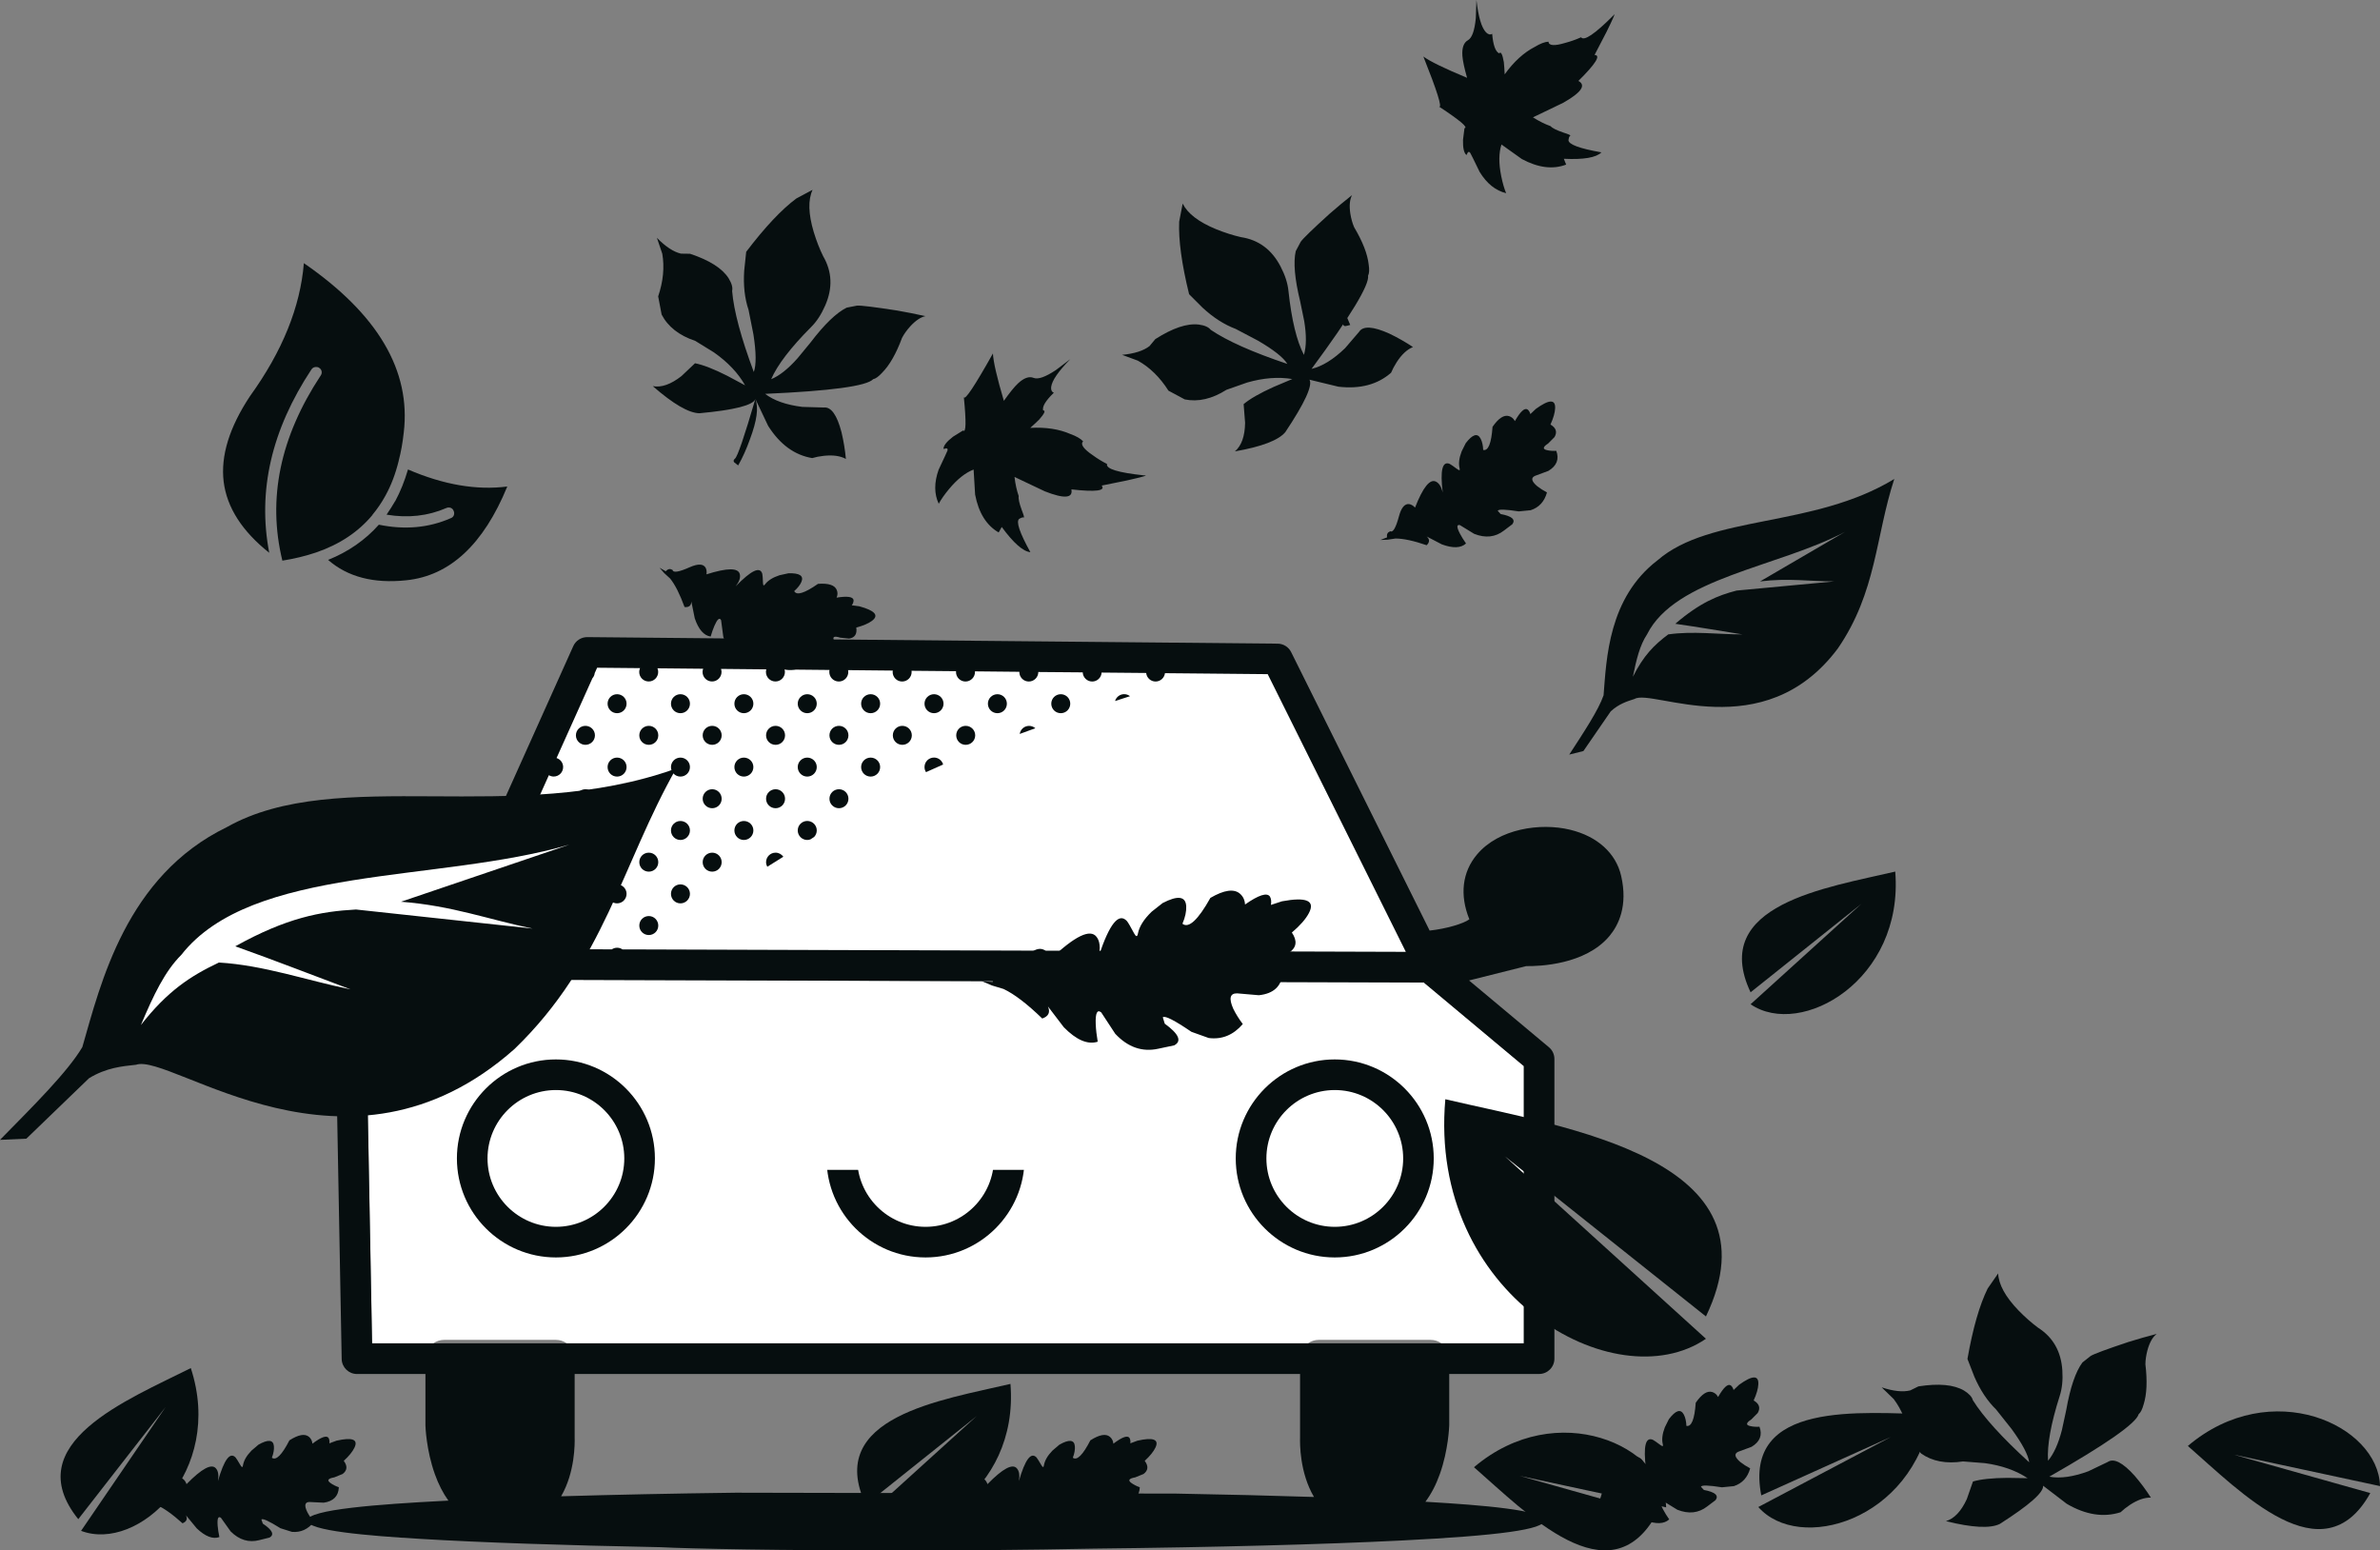 <?xml version="1.0" encoding="UTF-8"?><svg id="Art" xmlns="http://www.w3.org/2000/svg" viewBox="0 0 585.38 381.31"><rect x="0" y="0" width="585.38" height="381.31" fill="#808080" stroke="none"/><defs><style>.cls-1{fill:#fff;}.cls-2{fill-rule:evenodd;}.cls-2,.cls-3{fill:#060e0f;}.cls-4{fill:none;}</style></defs><g><g><polygon class="cls-1" points="144.12 161.37 111.97 234.36 349.18 234.36 311.82 163.98 144.12 161.37"/><g><path class="cls-4" d="M138.02,367.97c12.84-.38,27.27-.67,42.87-.88h.51s107.43,.22,107.43,.22c.13,0,.27,0,.4,0h.13c12.26,.22,23.63,.5,33.82,.83-3.55-5.99-3.47-13.24-3.42-14.59v-15.66s-178.42,0-178.42,0v15.66c.04,1.34,.12,8.46-3.32,14.41Z"/><path class="cls-1" d="M90.2,259.86l1.31,70.51h15.08c.75-.54,1.67-.85,2.66-.85h27.48c.96,0,1.89,.3,2.66,.85h182.33c.77-.55,1.7-.85,2.65-.85h27.48c.99,0,1.91,.31,2.66,.85h20.29s0-68.18,0-68.18l-24.59-20.55-237.78-.74-.06,.13c-.24,.53-.59,.99-1.03,1.36l-21.14,17.48Z"/><path class="cls-3" d="M126.05,212.04c0,1.29,1.05,2.33,2.34,2.33s2.34-1.04,2.34-2.33-1.05-2.34-2.34-2.34-2.34,1.04-2.34,2.34Z"/><path class="cls-3" d="M126.05,227.63c0,1.29,1.05,2.33,2.34,2.33,1.29,0,2.34-1.04,2.34-2.33,0-1.3-1.05-2.34-2.34-2.34s-2.34,1.04-2.34,2.34Z"/><path class="cls-3" d="M65.23,230.2c5.93,7.08,17.28,7.44,20.48,7.4l15.03,3.78-16.74,13.85c-.88,.73-1.39,1.83-1.37,2.97l1.41,76.02c.04,2.05,1.71,3.7,3.77,3.7h16.83v12.63c0,.25,.2,6.08,2.31,11.98,.89,2.5,2.01,4.69,3.34,6.53-.43,.02-.85,.04-1.26,.06-15.58,.81-33.45,2.1-33.45,4.83,0,2.53,14.92,3.75,27.92,4.52,14.57,.88,34.95,1.58,58.96,2.04,7.03,.38,30.14,.81,58.31,.81,15.21,0,31.88-.13,48.29-.46,30.15-.34,56.27-1.03,75.54-1.99,24.34-1.22,35.2-2.74,35.2-4.93,0-2.56-15.4-3.79-28.82-4.58-.13,0-.26-.02-.39-.02,1.42-1.9,2.62-4.19,3.55-6.82,2.11-5.9,2.3-11.74,2.31-11.98v-12.63h22.11c2.08,0,3.76-1.69,3.76-3.77v-73.7c0-1.11-.49-2.18-1.35-2.89l-19.64-16.42,14.05-3.53c3.2,.05,14.55-.32,20.48-7.4,2.24-2.68,4.56-7.41,2.88-14.77-1.28-5.6-5.85-9.75-12.56-11.37-7.33-1.78-17.55-.26-22.89,6.08-3.65,4.33-4.31,9.97-1.89,15.95-1.44,1.09-5.8,2.35-9.77,2.77l-34.06-68.48c-.63-1.27-1.91-2.07-3.33-2.08l-169.77-1.61h-.04c-1.48,0-2.83,.87-3.43,2.22l-31.44,69.97c-4-.4-8.45-1.68-9.91-2.78,2.42-6,1.76-11.63-1.89-15.95-5.35-6.34-15.56-7.86-22.89-6.08-6.7,1.62-11.28,5.77-12.56,11.37-1.68,7.36,.64,12.09,2.88,14.77Zm280.63,3.89l-191.55-.6h-1.21c-.38-.26-.83-.41-1.32-.41s-.93,.15-1.3,.4l-13.06-.04c-.36-.22-.78-.36-1.23-.36s-.86,.13-1.22,.35l-13.23-.04c-.34-.19-.72-.31-1.14-.31s-.79,.12-1.13,.3h-3.66s5.04-11.24,5.04-11.24c1.17-.13,2.08-1.11,2.08-2.31,0-.5-.16-.96-.43-1.35l12.5-27.83c.35,.2,.75,.33,1.18,.33,1.29,0,2.33-1.04,2.33-2.34,0-1.04-.68-1.91-1.62-2.21l8.82-19.62c.31-.35,.51-.79,.57-1.28l.59-1.31,10.55,.1c-.12,.29-.2,.61-.2,.94,0,1.29,1.04,2.34,2.34,2.34,1.29,0,2.33-1.05,2.33-2.34,0-.32-.06-.62-.18-.9l11.24,.11c-.09,.25-.15,.51-.15,.79,0,1.29,1.04,2.34,2.34,2.34,1.29,0,2.33-1.05,2.33-2.34,0-.26-.05-.51-.13-.75l11.15,.11c-.06,.2-.1,.41-.1,.64,0,1.29,1.04,2.34,2.34,2.34,1.29,0,2.33-1.05,2.33-2.34,0-.21-.04-.41-.09-.6l11.06,.11c-.04,.16-.05,.33-.05,.5,0,1.29,1.04,2.34,2.34,2.34,1.29,0,2.33-1.05,2.33-2.34,0-.16-.02-.31-.05-.46l11,.11c-.02,.12-.04,.23-.04,.35,0,1.29,1.04,2.34,2.33,2.34,1.3,0,2.34-1.05,2.34-2.34,0-.11-.02-.2-.03-.3l10.96,.1c0,.07-.02,.13-.02,.2,0,1.29,1.04,2.34,2.33,2.34s2.34-1.05,2.34-2.34c0-.05-.01-.11-.02-.16l10.93,.11v.05c0,1.29,1.04,2.34,2.33,2.34,1.29,0,2.34-1.05,2.34-2.34h0s10.92,.09,10.92,.09c.05,1.25,1.07,2.25,2.33,2.25,1.24,0,2.25-.97,2.32-2.2l10.96,.1c.12,1.18,1.1,2.1,2.31,2.1,1.19,0,2.17-.9,2.31-2.05l9.65,.09,15.62,.15,33.97,68.29Zm-207.84,133.89c3.44-5.95,3.36-13.07,3.32-14.41v-15.66s178.42,0,178.42,0v15.66c-.04,1.35-.12,8.6,3.43,14.59-10.19-.33-21.56-.61-33.82-.83h-.13c-.13,0-.26,0-.4,0l-107.43-.22h-.51c-15.6,.2-30.03,.5-42.87,.88Zm-26.68-125.59c.44-.37,.79-.83,1.03-1.36l.06-.13,237.78,.74,24.59,20.55v68.18H91.52s-1.31-70.51-1.31-70.51l21.14-17.48Z"/><path class="cls-3" d="M141.65,212.04c0,1.29,1.05,2.33,2.34,2.33,1.29,0,2.34-1.04,2.34-2.33s-1.05-2.34-2.34-2.34c-1.29,0-2.34,1.04-2.34,2.34Z"/><path class="cls-3" d="M157.24,212.04c0,1.29,1.04,2.33,2.34,2.33,1.29,0,2.33-1.04,2.33-2.33,0-1.3-1.04-2.34-2.33-2.34-1.3,0-2.34,1.04-2.34,2.34Z"/><path class="cls-3" d="M141.65,227.63c0,1.29,1.05,2.33,2.34,2.33s2.34-1.04,2.34-2.33c0-1.3-1.05-2.34-2.34-2.34s-2.34,1.04-2.34,2.34Z"/><path class="cls-3" d="M157.24,227.63c0,1.29,1.04,2.33,2.34,2.33s2.33-1.04,2.33-2.33-1.04-2.34-2.33-2.34c-1.3,0-2.34,1.04-2.34,2.34Z"/><path class="cls-3" d="M149.44,219.83c0,1.29,1.04,2.34,2.33,2.34s2.34-1.05,2.34-2.34c0-1.29-1.04-2.33-2.34-2.33-1.29,0-2.33,1.04-2.33,2.33Z"/><path class="cls-3" d="M133.85,219.83c0,1.29,1.04,2.34,2.34,2.34,1.29,0,2.33-1.05,2.33-2.34,0-1.29-1.04-2.33-2.33-2.33-1.3,0-2.34,1.04-2.34,2.33Z"/><path class="cls-3" d="M172.83,212.04c0,1.29,1.04,2.33,2.34,2.33s2.33-1.04,2.33-2.33c0-1.3-1.04-2.34-2.33-2.34s-2.34,1.04-2.34,2.34Z"/><path class="cls-3" d="M188.42,212.04c0,.41,.12,.79,.3,1.13,1.3-.81,2.62-1.63,3.95-2.47-.43-.6-1.12-1-1.91-1-1.3,0-2.34,1.04-2.34,2.34Z"/><path class="cls-3" d="M165.03,219.83c0,1.29,1.04,2.34,2.33,2.34s2.34-1.05,2.34-2.34-1.05-2.33-2.34-2.33c-1.29,0-2.33,1.04-2.33,2.33Z"/><path class="cls-3" d="M141.65,180.85c0,1.29,1.05,2.33,2.34,2.33s2.34-1.04,2.34-2.33c0-1.3-1.05-2.34-2.34-2.34-1.29,0-2.34,1.04-2.34,2.34Z"/><path class="cls-3" d="M157.24,180.85c0,1.29,1.04,2.33,2.34,2.33s2.33-1.04,2.33-2.33c0-1.3-1.04-2.34-2.33-2.34s-2.34,1.04-2.34,2.34Z"/><path class="cls-3" d="M141.65,196.44c0,1.29,1.05,2.33,2.34,2.33s2.34-1.04,2.34-2.33-1.05-2.34-2.34-2.34-2.34,1.04-2.34,2.34Z"/><path class="cls-3" d="M157.24,196.44c0,1.29,1.04,2.33,2.34,2.33,1.29,0,2.33-1.04,2.33-2.33,0-1.3-1.04-2.34-2.33-2.34-1.3,0-2.34,1.04-2.34,2.34Z"/><path class="cls-3" d="M149.44,188.65c0,1.3,1.04,2.34,2.33,2.34,1.3,0,2.34-1.04,2.34-2.34,0-1.29-1.04-2.33-2.34-2.33-1.29,0-2.33,1.04-2.33,2.33Z"/><path class="cls-3" d="M149.44,204.24c0,1.29,1.04,2.34,2.33,2.34,1.3,0,2.34-1.05,2.34-2.34s-1.04-2.33-2.34-2.33c-1.29,0-2.33,1.04-2.33,2.33Z"/><path class="cls-3" d="M133.85,204.24c0,1.29,1.04,2.34,2.34,2.34,1.29,0,2.33-1.05,2.33-2.34,0-1.29-1.04-2.33-2.33-2.33s-2.34,1.04-2.34,2.33Z"/><path class="cls-3" d="M172.83,180.85c0,1.29,1.04,2.33,2.34,2.33,1.29,0,2.33-1.04,2.33-2.33,0-1.3-1.04-2.34-2.33-2.34-1.3,0-2.34,1.04-2.34,2.34Z"/><path class="cls-3" d="M188.42,180.85c0,1.29,1.04,2.33,2.34,2.33,1.29,0,2.33-1.04,2.33-2.33,0-1.3-1.04-2.34-2.33-2.34-1.3,0-2.34,1.04-2.34,2.34Z"/><path class="cls-3" d="M172.83,196.44c0,1.29,1.04,2.33,2.34,2.33s2.33-1.04,2.33-2.33-1.04-2.34-2.33-2.34-2.34,1.04-2.34,2.34Z"/><path class="cls-3" d="M188.42,196.44c0,1.29,1.04,2.33,2.34,2.33,1.29,0,2.33-1.04,2.33-2.33,0-1.3-1.04-2.34-2.33-2.34s-2.34,1.04-2.34,2.34Z"/><path class="cls-3" d="M180.63,188.65c0,1.3,1.04,2.34,2.33,2.34,1.29,0,2.34-1.04,2.34-2.34,0-1.29-1.05-2.33-2.34-2.33s-2.33,1.04-2.33,2.33Z"/><path class="cls-3" d="M165.03,188.65c0,1.3,1.04,2.34,2.33,2.34,1.29,0,2.34-1.04,2.34-2.34,0-1.29-1.05-2.33-2.34-2.33-1.29,0-2.33,1.04-2.33,2.33Z"/><path class="cls-3" d="M180.63,204.24c0,1.29,1.04,2.34,2.33,2.34s2.34-1.05,2.34-2.34c0-1.29-1.05-2.33-2.34-2.33s-2.33,1.04-2.33,2.33Z"/><path class="cls-3" d="M165.03,204.24c0,1.29,1.04,2.34,2.33,2.34s2.34-1.05,2.34-2.34c0-1.29-1.05-2.33-2.34-2.33s-2.33,1.04-2.33,2.33Z"/><path class="cls-3" d="M204.01,180.85c0,1.29,1.04,2.33,2.34,2.33,1.29,0,2.33-1.04,2.33-2.33,0-1.3-1.04-2.34-2.33-2.34-1.3,0-2.34,1.04-2.34,2.34Z"/><path class="cls-3" d="M219.6,180.85c0,1.29,1.04,2.33,2.33,2.33,1.3,0,2.34-1.04,2.34-2.33,0-1.3-1.04-2.34-2.34-2.34-1.29,0-2.33,1.04-2.33,2.34Z"/><path class="cls-3" d="M204.01,196.44c0,1.29,1.04,2.33,2.34,2.33,1.29,0,2.33-1.04,2.33-2.33,0-1.3-1.04-2.34-2.33-2.34-1.3,0-2.34,1.04-2.34,2.34Z"/><path class="cls-3" d="M211.8,188.65c0,1.3,1.05,2.34,2.34,2.34s2.34-1.04,2.34-2.34c0-1.29-1.05-2.33-2.34-2.33-1.29,0-2.34,1.04-2.34,2.33Z"/><path class="cls-3" d="M196.21,188.65c0,1.3,1.05,2.34,2.34,2.34,1.29,0,2.34-1.04,2.34-2.34,0-1.29-1.05-2.33-2.34-2.33s-2.34,1.04-2.34,2.33Z"/><path class="cls-3" d="M196.21,204.24c0,1.29,1.05,2.34,2.34,2.34,.28,0,.54-.06,.79-.15,.3-.2,.6-.39,.9-.59,.4-.42,.65-.98,.65-1.61,0-1.29-1.05-2.33-2.34-2.33-1.29,0-2.34,1.04-2.34,2.33Z"/><path class="cls-3" d="M235.19,180.85c0,1.29,1.04,2.33,2.33,2.33s2.34-1.04,2.34-2.33c0-1.3-1.04-2.34-2.34-2.34s-2.33,1.04-2.33,2.34Z"/><path class="cls-3" d="M250.82,180.5c1.27-.47,2.56-.94,3.83-1.4-.41-.36-.95-.58-1.54-.58-1.17,0-2.13,.86-2.3,1.98Z"/><path class="cls-3" d="M227.39,188.65c0,.47,.14,.89,.37,1.25,1.38-.63,2.78-1.25,4.21-1.88-.27-.99-1.17-1.71-2.24-1.71-1.3,0-2.34,1.04-2.34,2.33Z"/><path class="cls-3" d="M149.44,173.06c0,1.3,1.04,2.34,2.33,2.34,1.3,0,2.34-1.04,2.34-2.34,0-1.29-1.04-2.33-2.34-2.33s-2.33,1.04-2.33,2.33Z"/><path class="cls-3" d="M180.63,173.06c0,1.3,1.04,2.34,2.33,2.34,1.29,0,2.34-1.04,2.34-2.34s-1.05-2.33-2.34-2.33c-1.29,0-2.33,1.04-2.33,2.33Z"/><path class="cls-3" d="M165.03,173.06c0,1.3,1.04,2.34,2.33,2.34s2.34-1.04,2.34-2.34c0-1.29-1.05-2.33-2.34-2.33-1.29,0-2.33,1.04-2.33,2.33Z"/><path class="cls-3" d="M211.8,173.06c0,1.3,1.05,2.34,2.34,2.34,1.29,0,2.34-1.04,2.34-2.34s-1.05-2.33-2.34-2.33c-1.29,0-2.34,1.04-2.34,2.33Z"/><path class="cls-3" d="M196.21,173.06c0,1.3,1.05,2.34,2.34,2.34,1.29,0,2.34-1.04,2.34-2.34s-1.05-2.33-2.34-2.33c-1.29,0-2.34,1.04-2.34,2.33Z"/><path class="cls-3" d="M242.98,173.06c0,1.3,1.04,2.34,2.34,2.34s2.33-1.04,2.33-2.34c0-1.29-1.04-2.33-2.33-2.33s-2.34,1.04-2.34,2.33Z"/><path class="cls-3" d="M227.39,173.06c0,1.3,1.04,2.34,2.34,2.34,1.29,0,2.34-1.04,2.34-2.34,0-1.29-1.05-2.33-2.34-2.33s-2.34,1.04-2.34,2.33Z"/><path class="cls-3" d="M274.27,172.4c1.24-.4,2.46-.79,3.67-1.18-.4-.31-.89-.5-1.44-.5-1.07,0-1.95,.71-2.24,1.68Z"/><path class="cls-3" d="M258.57,173.06c0,1.3,1.04,2.34,2.34,2.34,1.29,0,2.33-1.04,2.33-2.34,0-1.29-1.04-2.33-2.33-2.33-1.3,0-2.34,1.04-2.34,2.33Z"/><path class="cls-1" d="M328.29,268.08c9.28,0,16.82,7.54,16.82,16.82,0,9.28-7.54,16.82-16.82,16.82-9.28,0-16.82-7.55-16.82-16.82,0-9.28,7.54-16.82,16.82-16.82Z"/><path class="cls-3" d="M303.94,284.9c0,13.43,10.93,24.35,24.35,24.35,13.43,0,24.35-10.92,24.35-24.35,0-13.43-10.93-24.35-24.35-24.35-13.43,0-24.35,10.93-24.35,24.35Zm7.54,0c0-9.28,7.54-16.82,16.82-16.82,9.28,0,16.82,7.54,16.82,16.82,0,9.28-7.54,16.82-16.82,16.82-9.28,0-16.82-7.55-16.82-16.82Z"/><path class="cls-1" d="M136.73,268.08c9.28,0,16.82,7.54,16.82,16.82,0,9.28-7.55,16.82-16.82,16.82s-16.82-7.55-16.82-16.82,7.55-16.82,16.82-16.82Z"/><path class="cls-3" d="M112.38,284.9c0,13.43,10.92,24.35,24.35,24.35,13.43,0,24.35-10.92,24.35-24.35,0-13.43-10.92-24.35-24.35-24.35-13.43,0-24.35,10.93-24.35,24.35Zm7.53,0c0-9.28,7.55-16.82,16.82-16.82,9.28,0,16.82,7.54,16.82,16.82,0,9.28-7.55,16.82-16.82,16.82s-16.82-7.55-16.82-16.82Z"/><path class="cls-3" d="M203.3,284.9c0,13.43,10.92,24.35,24.35,24.35,13.43,0,24.35-10.92,24.35-24.35,0-13.43-10.92-24.35-24.35-24.35-13.43,0-24.35,10.93-24.35,24.35Zm7.53,0c0-9.28,7.55-16.82,16.82-16.82,9.28,0,16.82,7.54,16.82,16.82,0,9.28-7.55,16.82-16.82,16.82s-16.82-7.55-16.82-16.82Z"/></g></g><path class="cls-3" d="M332.1,79.92c-.81-2.06-1.86-4.13-3.15-6.24-2.49-4.25-4.78-6.69-6.88-7.31,5.5,7.93,8.24,12.3,8.24,13.11,0,.48,.2,.72,.58,.72,.29-.04,.69-.14,1.22-.29m.43-31.92c-1.81,1.43-3.66,2.96-5.52,4.59-4.16,3.77-6.52,6.06-7.1,6.88l-1.22,2.3c-.62,2.72-.26,6.83,1.08,12.33l1,4.87c.57,3.44,.55,6.21-.07,8.32-1.77-3.39-3.04-8.62-3.8-15.7-.19-1.92-.84-3.92-1.94-6.03-2.15-4.15-5.4-6.57-9.75-7.23-1.91-.43-3.94-1.08-6.09-1.94-4.3-1.77-7.04-3.87-8.24-6.31l-.86,4.44c-.19,4.49,.62,10.44,2.44,17.85l3.3,3.3c2.63,2.44,5.35,4.18,8.17,5.24l5.45,2.87c3.87,2.25,6.28,4.15,7.24,5.73-8.56-2.87-14.84-5.67-18.85-8.39-.53-.67-1.51-1.1-2.94-1.29-2.87-.34-6.42,.86-10.68,3.58l-1.43,1.72c-1.48,1.15-3.72,1.86-6.74,2.15l3.87,1.43c2.92,1.62,5.43,4.08,7.53,7.38l4.01,2.15c3.3,.67,6.71-.12,10.25-2.36l5.09-1.79c4.01-1.15,7.72-1.43,11.11-.86-1.34,.58-2.87,1.22-4.59,1.94-3.39,1.53-5.85,2.94-7.38,4.23l.36,4.59c-.05,3.3-.88,5.64-2.51,7.03,6.59-1.15,10.72-2.73,12.4-4.73,4.78-7.17,6.76-11.47,5.95-12.9l7.1,1.72c5.35,.62,9.68-.53,12.97-3.44,.34-.81,.79-1.67,1.37-2.58,1.24-1.92,2.58-3.15,4.01-3.73-1.86-1.24-3.8-2.34-5.8-3.3-4.01-1.81-6.5-1.95-7.46-.43l-3.44,4.01c-2.87,2.77-5.62,4.47-8.24,5.09,9.6-13,14.24-20.64,13.9-22.94,.29-.53,.34-1.43,.15-2.72-.29-2.58-1.48-5.64-3.58-9.18-.43-1-.74-2.12-.94-3.37-.29-1.96-.14-3.47,.43-4.52m34.55,57c-.29,4.07-1.05,5.95-2.3,5.67-.04-1.15-.26-2.08-.64-2.8-.77-1.43-1.98-1.05-3.66,1.15l-1,2.01c-.62,1.62-.79,3.01-.5,4.15,.15,.53-.04,.6-.57,.21-.96-.72-1.58-1.14-1.86-1.29-1.81-.77-2.39,1.58-1.72,7.02-.34-1.38-.88-2.27-1.65-2.65-1.48-.77-3.2,1.36-5.16,6.38-.43-.48-.91-.77-1.43-.86-1.1-.14-1.94,.84-2.51,2.94-.77,2.87-1.48,4.11-2.15,3.73l-.5,.29c-.29,.29-.38,.69-.29,1.22-.57,.24-1.12,.45-1.65,.64l1.79-.07,1.93-.29c1.92,0,4.47,.55,7.67,1.65,.77-.76,.77-1.48,0-2.15l3.73,1.94c2.72,1,4.7,.93,5.95-.22-.57-.81-1.08-1.62-1.51-2.44-.81-1.57-.81-2.27,0-2.08l3.51,2.15c2.77,1.1,5.21,.83,7.31-.79l2.08-1.57c.86-1.15-.1-1.99-2.87-2.51l-.72-.79c.15-.43,1.86-.38,5.16,.14l2.94-.29c2.06-.67,3.39-2.13,4.01-4.37-.91-.48-1.72-1-2.44-1.57-1.38-1.2-1.55-2.03-.5-2.51l3.29-1.22c2.06-1.24,2.7-2.89,1.94-4.94-.86,.05-1.6,0-2.22-.15-1.19-.24-1.12-.78,.22-1.65l1.57-1.58c.72-1.24,.38-2.27-1-3.08,.72-1.58,1.1-2.92,1.15-4.01,.1-2.25-1.48-2.19-4.73,.15l-1.36,1.29c-.15-.53-.38-.91-.72-1.15-.72-.43-1.75,.53-3.09,2.87-.33-.62-.81-1.02-1.43-1.22-1.24-.38-2.6,.5-4.08,2.65m25.09-91.45c1-1.96,1.98-3.85,2.94-5.66,1.76-3.58,2.34-4.94,1.72-4.09-4.59,4.59-7.24,6.38-7.96,5.38-1.29,.58-2.58,1.03-3.87,1.37-2.68,.81-4.07,.72-4.16-.29-.91,.05-2.03,.48-3.37,1.29-2.68,1.38-5.14,3.63-7.39,6.74-.04-1.05-.12-2.06-.21-3.01-.34-1.95-.72-2.67-1.15-2.15-.91-.43-1.48-2.03-1.72-4.8-.48,.29-.98,.17-1.51-.36-1.1-1.15-1.89-3.8-2.36-7.96l-.15,4.45c-.29,3.06-.93,4.87-1.93,5.44-1.05,.58-1.51,1.86-1.37,3.87,.1,1.24,.48,3.03,1.15,5.38-5.54-2.3-9.13-4.04-10.75-5.24,3.39,8.51,4.68,12.62,3.87,12.33,5.16,3.39,7.24,5.16,6.24,5.3l-.36,2.87c-.05,2,.24,3.25,.86,3.73,.1-.2,.19-.39,.29-.58,.19-.29,.4-.26,.64,.07,.15,.24,.91,1.79,2.3,4.66,1.76,2.87,3.94,4.61,6.52,5.23-.48-1.14-.88-2.55-1.22-4.23-.62-3.1-.6-5.68,.07-7.74l.29-.64-.29,.64,5.02,3.58c4.01,2.15,7.64,2.6,10.89,1.36l-.57-1.43c4.87,.24,7.96-.29,9.24-1.58-5.4-.95-8.1-1.95-8.1-3.01,0-.1,.02-.22,.07-.36,.05-.34,.17-.58,.36-.72,.2-.1-.38-.36-1.72-.79-1.67-.57-2.72-1.1-3.15-1.58-1.34-.48-2.77-1.19-4.3-2.15l7.45-3.58c4.45-2.53,5.69-4.32,3.73-5.38,4.3-4.25,5.61-6.38,3.94-6.38h0Z"/><path class="cls-3" d="M530.4,328.07c-2.24,.58-4.54,1.23-6.9,1.97-5.33,1.77-8.42,2.92-9.27,3.43l-2.04,1.61c-1.67,2.24-3,6.14-3.99,11.72l-1.05,4.86c-.87,3.38-2,5.9-3.42,7.58-.25-3.82,.7-9.11,2.86-15.89,.6-1.83,.81-3.93,.66-6.29-.29-4.67-2.29-8.19-6-10.55-1.57-1.17-3.17-2.57-4.79-4.23-3.22-3.35-4.88-6.38-5-9.1l-2.58,3.72c-1.99,4.03-3.65,9.81-4.97,17.31l1.69,4.35c1.42,3.29,3.21,5.99,5.36,8.09l3.83,4.82c2.63,3.62,4.07,6.34,4.31,8.17-6.67-6.08-11.29-11.17-13.86-15.28-.21-.82-.94-1.61-2.17-2.37-2.49-1.46-6.22-1.81-11.22-1.03l-2.01,.99c-1.82,.45-4.16,.2-7.03-.75l2.96,2.87c2.01,2.66,3.32,5.93,3.91,9.79l2.81,3.59c2.75,1.95,6.19,2.6,10.33,1.97l5.38,.42c4.14,.57,7.64,1.8,10.51,3.7-1.46-.01-3.12-.04-4.98-.08-3.72,.03-6.54,.33-8.46,.89l-1.52,4.34c-1.38,3-3.09,4.8-5.13,5.42,6.49,1.61,10.91,1.83,13.25,.68,7.26-4.63,10.81-7.76,10.65-9.4l5.8,4.44c4.64,2.73,9.07,3.42,13.25,2.09,.64-.61,1.4-1.21,2.29-1.81,1.91-1.25,3.63-1.84,5.17-1.79-1.2-1.89-2.53-3.67-3.98-5.36-2.94-3.28-5.16-4.41-6.65-3.4l-4.76,2.28c-3.74,1.38-6.94,1.82-9.6,1.33,14.03-8.01,21.36-13.14,21.98-15.37,.47-.37,.89-1.18,1.23-2.43,.78-2.48,.92-5.76,.43-9.84,.01-1.09,.18-2.24,.5-3.46,.53-1.91,1.27-3.23,2.22-3.96"/><path class="cls-3" d="M417.08,345c-.29,4.07-1.05,5.95-2.3,5.67-.04-1.15-.26-2.08-.64-2.8-.77-1.43-1.98-1.05-3.66,1.15l-1,2.01c-.62,1.62-.79,3.01-.5,4.15,.15,.53-.04,.6-.57,.21-.96-.72-1.58-1.14-1.86-1.29-1.81-.77-2.39,1.58-1.72,7.02-.34-1.38-.88-2.27-1.65-2.65-1.48-.77-3.2,1.36-5.16,6.38-.43-.48-.91-.77-1.43-.86-1.1-.14-1.94,.84-2.51,2.94-.77,2.87-1.48,4.11-2.15,3.73l-.5,.29c-.29,.29-.38,.69-.29,1.22-.57,.24-1.12,.45-1.65,.64l1.79-.07,1.93-.29c1.92,0,4.47,.55,7.67,1.65,.77-.76,.77-1.48,0-2.15l3.73,1.94c2.72,1,4.7,.93,5.95-.22-.57-.81-1.08-1.62-1.51-2.44-.81-1.57-.81-2.27,0-2.08l3.51,2.15c2.77,1.1,5.21,.83,7.31-.79l2.08-1.57c.86-1.15-.1-1.99-2.87-2.51l-.72-.79c.15-.43,1.86-.38,5.16,.14l2.94-.29c2.06-.67,3.39-2.13,4.01-4.37-.91-.48-1.72-1-2.44-1.57-1.38-1.2-1.55-2.03-.5-2.51l3.29-1.22c2.06-1.24,2.7-2.89,1.94-4.94-.86,.05-1.6,0-2.22-.15-1.19-.24-1.12-.78,.22-1.65l1.57-1.58c.72-1.24,.38-2.27-1-3.08,.72-1.58,1.1-2.92,1.15-4.01,.1-2.25-1.48-2.19-4.73,.15l-1.36,1.29c-.15-.53-.38-.91-.72-1.15-.72-.43-1.75,.53-3.09,2.87-.33-.62-.81-1.02-1.43-1.22-1.24-.38-2.6,.5-4.08,2.65"/><path class="cls-3" d="M181.56,114.46c1.09-1.92,2.04-4.04,2.87-6.37,1.74-4.61,2.2-7.92,1.35-9.95-2.71,9.26-4.38,14.15-5.01,14.66-.37,.3-.43,.6-.19,.9,.21,.19,.55,.45,.99,.77m46.08-36.71c-2.26-.51-4.6-.98-7.04-1.4-5.55-.86-8.82-1.26-9.81-1.2l-2.55,.5c-2.51,1.23-5.48,4.09-8.91,8.59l-3.16,3.84c-2.31,2.61-4.48,4.33-6.51,5.17,1.53-3.51,4.8-7.78,9.82-12.82,1.37-1.35,2.52-3.12,3.47-5.3,1.88-4.28,1.71-8.33-.5-12.13-.87-1.76-1.64-3.74-2.32-5.96-1.33-4.46-1.42-7.91-.28-10.37l-3.99,2.13c-3.61,2.68-7.73,7.05-12.34,13.12l-.49,4.64c-.24,3.57,.11,6.79,1.07,9.64l1.2,6.04c.69,4.42,.72,7.5,.09,9.24-3.15-8.46-4.93-15.1-5.33-19.93,.19-.83-.09-1.86-.85-3.1-1.54-2.44-4.7-4.46-9.5-6.05l-2.24-.03c-1.82-.43-3.79-1.72-5.91-3.89l1.32,3.91c.57,3.29,.24,6.79-1.01,10.49l.85,4.47c1.55,2.99,4.31,5.15,8.28,6.48l4.59,2.83c3.42,2.4,5.97,5.1,7.66,8.1-1.29-.68-2.75-1.46-4.39-2.35-3.32-1.68-5.97-2.7-7.93-3.08l-3.34,3.16c-2.6,2.03-4.94,2.86-7.04,2.47,5.04,4.4,8.86,6.62,11.47,6.66,8.58-.79,13.17-1.96,13.77-3.49l3.13,6.6c2.88,4.55,6.49,7.19,10.83,7.92,.84-.25,1.8-.44,2.87-.56,2.27-.24,4.07,.02,5.42,.77-.2-2.23-.57-4.42-1.08-6.58-1.11-4.26-2.57-6.28-4.36-6.07l-5.28-.15c-3.96-.49-7.01-1.56-9.14-3.21,16.14-.71,25-1.91,26.58-3.61,.59-.11,1.33-.64,2.21-1.6,1.83-1.85,3.45-4.7,4.88-8.56,.51-.97,1.19-1.91,2.03-2.84,1.34-1.45,2.61-2.29,3.78-2.51m-26.48,65.85c-3.34,2.33-5.29,2.92-5.85,1.78,.86-.76,1.45-1.51,1.77-2.26,.63-1.5-.43-2.2-3.19-2.12l-2.19,.48c-1.65,.54-2.83,1.28-3.55,2.22-.32,.44-.49,.34-.52-.31-.04-1.2-.1-1.95-.17-2.26-.54-1.89-2.73-.86-6.54,3.08,.86-1.13,1.21-2.11,1.02-2.95-.34-1.64-3.07-1.63-8.21,0,.1-.63,.03-1.19-.23-1.66-.58-.94-1.87-.98-3.86-.1-2.71,1.21-4.13,1.43-4.25,.67l-.54-.21c-.4-.04-.78,.14-1.13,.55-.54-.3-1.06-.59-1.54-.88l1.18,1.35,1.44,1.32c1.2,1.49,2.38,3.82,3.54,7,1.07,.12,1.63-.33,1.67-1.35l.84,4.12c.93,2.75,2.23,4.24,3.91,4.49,.27-.95,.59-1.86,.95-2.7,.71-1.62,1.25-2.06,1.62-1.31l.54,4.08c.89,2.85,2.63,4.58,5.21,5.19l2.53,.63c1.43-.05,1.49-1.32,.15-3.81l.16-1.05c.43-.16,1.47,1.21,3.14,4.1l2.07,2.11c1.81,1.18,3.78,1.3,5.92,.37-.2-1-.3-1.97-.31-2.88,.06-1.83,.61-2.48,1.64-1.96l3.02,1.79c2.26,.82,3.95,.29,5.06-1.6-.58-.64-1.01-1.25-1.28-1.82-.57-1.08-.09-1.36,1.42-.87l2.22,.23c1.41-.22,2-1.13,1.76-2.72,1.68-.44,2.96-.98,3.84-1.63,1.81-1.34,.77-2.53-3.09-3.59l-1.86-.25c.32-.44,.47-.87,.44-1.28-.12-.82-1.51-1.03-4.17-.6,.28-.65,.29-1.28,.04-1.88-.48-1.2-2.02-1.71-4.63-1.51m69.78-24.17c2.15-.45,4.24-.88,6.25-1.27,3.9-.88,5.32-1.29,4.26-1.23-6.45-.68-9.52-1.62-9.18-2.81-1.26-.64-2.42-1.36-3.5-2.15-2.31-1.57-3.11-2.71-2.39-3.42-.61-.67-1.65-1.27-3.12-1.8-2.76-1.21-6.05-1.72-9.88-1.51,.79-.7,1.52-1.38,2.21-2.06,1.31-1.49,1.63-2.24,.95-2.24-.24-.97,.65-2.42,2.65-4.35-.52-.19-.75-.66-.67-1.4,.2-1.58,1.77-3.86,4.7-6.84l-3.55,2.68c-2.56,1.7-4.37,2.34-5.45,1.92-1.11-.46-2.4,0-3.87,1.37-.9,.85-2.05,2.28-3.46,4.27-1.7-5.75-2.6-9.64-2.69-11.65-4.48,7.99-6.87,11.57-7.15,10.76,.61,6.15,.54,8.87-.2,8.18l-2.45,1.52c-1.59,1.22-2.37,2.23-2.36,3.02,.21-.05,.42-.09,.63-.14,.34-.03,.46,.15,.35,.55-.1,.26-.82,1.83-2.18,4.71-1.12,3.17-1.1,5.96,.03,8.36,.59-1.09,1.43-2.29,2.52-3.6,2.02-2.43,4.04-4.04,6.06-4.81l.68-.18-.68,.18,.37,6.15c.85,4.47,2.78,7.58,5.79,9.32l.76-1.35c2.88,3.94,5.23,6.01,7.04,6.2-2.65-4.8-3.57-7.52-2.75-8.19,.07-.06,.18-.12,.32-.17,.29-.17,.55-.23,.78-.17,.2,.09,.04-.52-.47-1.83-.61-1.66-.86-2.81-.75-3.44-.47-1.34-.82-2.91-1.03-4.7l7.47,3.54c4.76,1.87,6.94,1.71,6.52-.48,6.01,.67,8.49,.35,7.44-.95h0Z"/><path class="cls-3" d="M297.69,220.85c-3.04,5.43-5.33,7.53-6.86,6.33,.69-1.61,.99-3.05,.93-4.29-.13-2.48-2.05-2.74-5.8-.8l-2.69,2.12c-1.92,1.84-3.05,3.64-3.4,5.41-.14,.82-.45,.8-.93-.08-.86-1.61-1.44-2.61-1.74-2.99-2.01-2.24-4.32,.63-6.95,8.58,.44-2.13,.26-3.71-.55-4.73-1.55-2.03-5.31-.21-11.28,5.44-.29-.94-.75-1.65-1.42-2.12-1.42-.91-3.22-.1-5.38,2.43-2.93,3.46-4.73,4.71-5.4,3.75l-.88,.07c-.58,.21-.98,.71-1.19,1.5-.94-.05-1.84-.1-2.69-.18l2.52,1.07,2.85,.86c2.64,1.25,5.81,3.67,9.52,7.27,1.56-.55,2.02-1.54,1.4-2.97l3.89,5.1c3.1,3.16,5.89,4.35,8.35,3.57-.26-1.49-.43-2.94-.49-4.34-.1-2.7,.36-3.66,1.35-2.87l3.45,5.26c3.11,3.32,6.65,4.55,10.61,3.67l3.89-.82c1.94-1.02,1.16-2.81-2.32-5.33l-.48-1.56c.48-.5,2.82,.69,7.04,3.56l4.25,1.52c3.27,.42,6.06-.73,8.38-3.43-.94-1.25-1.72-2.5-2.34-3.76-1.13-2.56-.82-3.82,.95-3.79l5.34,.46c3.65-.38,5.62-2.23,5.9-5.57-1.22-.49-2.21-1.04-2.97-1.65-1.49-1.1-1.04-1.81,1.37-2.13l3.2-1.16c1.8-1.24,2-2.88,.62-4.91,2.02-1.71,3.42-3.31,4.2-4.8,1.59-3.04-.62-4-6.63-2.88l-2.72,.89c.14-.82,.07-1.5-.24-2.05-.71-1.05-2.76-.41-6.13,1.95-.05-1.07-.45-1.94-1.19-2.61-1.46-1.33-3.92-1.01-7.36,1"/><path class="cls-2" d="M457.9,222.22l-27.33,21.82c-10.22-21.62,18.87-25.75,35.58-29.69,2.16,26.74-23.2,41.09-35.58,32.63l27.33-24.77h0Z"/><path class="cls-2" d="M465.08,353.4l-31.88,14.37c-4.55-23.48,24.66-20.27,41.83-19.94-4.53,26.44-32.65,34.06-42.56,22.8l32.61-17.23h0Z"/><path class="cls-2" d="M373.75,362.96l33.66,9.47c-11.6,20.92-31.93-.31-44.87-11.59,20.46-17.35,46.9-5.12,47.26,9.87l-36.06-7.75h0Z"/><path class="cls-3" d="M71.2,354.2c-1.86,3.63-3.3,5.06-4.33,4.31,.41-1.07,.57-2.02,.5-2.83-.14-1.62-1.41-1.74-3.81-.38l-1.71,1.46c-1.21,1.25-1.9,2.46-2.09,3.63-.07,.54-.28,.53-.61-.03-.6-1.03-1.01-1.67-1.21-1.92-1.37-1.42-2.81,.52-4.33,5.79,.23-1.4,.07-2.43-.48-3.08-1.06-1.29-3.48,0-7.25,3.85-.21-.61-.53-1.06-.98-1.35-.96-.56-2.11,.01-3.46,1.72-1.83,2.34-2.98,3.2-3.44,2.59l-.58,.07c-.37,.15-.62,.49-.74,1.01-.62,0-1.21-.02-1.77-.05l1.68,.63,1.89,.49c1.76,.75,3.9,2.26,6.41,4.52,1-.4,1.28-1.06,.84-1.98l2.67,3.24c2.11,1.99,3.96,2.7,5.56,2.13-.21-.97-.35-1.92-.43-2.83-.13-1.77,.14-2.4,.81-1.91l2.39,3.35c2.12,2.1,4.47,2.81,7.04,2.14l2.53-.63c1.24-.72,.69-1.87-1.66-3.43l-.35-1.01c.3-.34,1.86,.38,4.7,2.15l2.82,.89c2.15,.19,3.95-.63,5.4-2.45-.65-.79-1.19-1.6-1.62-2.4-.8-1.64-.63-2.48,.52-2.5l3.51,.17c2.38-.34,3.62-1.6,3.72-3.79-.81-.29-1.47-.63-1.99-1-1.01-.68-.72-1.16,.85-1.43l2.07-.84c1.14-.86,1.24-1.94,.28-3.23,1.28-1.17,2.15-2.25,2.63-3.24,.97-2.03-.51-2.6-4.41-1.72l-1.76,.65c.07-.54,0-.98-.21-1.34-.49-.67-1.81-.2-3.96,1.43-.06-.7-.35-1.26-.84-1.68-.99-.84-2.59-.56-4.79,.84"/><path class="cls-2" d="M40.74,346.03l-21.49,27.59c-14.98-18.65,12.35-29.44,27.68-37.16,8.34,25.5-12.98,45.36-26.99,40.03l20.8-30.46h0Z"/><path class="cls-3" d="M268.2,354.2c-1.86,3.63-3.3,5.06-4.33,4.31,.41-1.07,.57-2.02,.5-2.83-.14-1.62-1.41-1.74-3.81-.38l-1.71,1.46c-1.21,1.25-1.9,2.46-2.09,3.63-.07,.54-.28,.53-.61-.03-.6-1.03-1.01-1.67-1.21-1.92-1.37-1.42-2.81,.52-4.33,5.79,.23-1.4,.07-2.43-.48-3.08-1.06-1.29-3.48,0-7.25,3.85-.21-.61-.53-1.06-.98-1.35-.96-.56-2.11,.01-3.46,1.72-1.83,2.34-2.98,3.2-3.44,2.59l-.58,.07c-.37,.15-.62,.49-.74,1.01-.62,0-1.21-.02-1.77-.05l1.68,.63,1.89,.49c1.76,.75,3.9,2.26,6.41,4.52,1-.4,1.28-1.06,.84-1.98l2.67,3.24c2.11,1.99,3.96,2.7,5.56,2.13-.21-.97-.35-1.92-.43-2.83-.13-1.77,.14-2.4,.81-1.91l2.39,3.35c2.12,2.1,4.47,2.81,7.04,2.14l2.53-.63c1.24-.72,.69-1.87-1.66-3.43l-.35-1.01c.3-.34,1.86,.38,4.7,2.15l2.82,.89c2.15,.19,3.95-.63,5.4-2.45-.65-.79-1.19-1.6-1.62-2.4-.8-1.64-.63-2.48,.52-2.5l3.51,.17c2.38-.34,3.62-1.6,3.72-3.79-.81-.29-1.47-.63-1.99-1-1.01-.68-.72-1.16,.85-1.43l2.07-.84c1.14-.86,1.24-1.94,.28-3.23,1.28-1.17,2.15-2.25,2.63-3.24,.97-2.03-.51-2.6-4.41-1.72l-1.76,.65c.07-.54,0-.98-.21-1.34-.49-.67-1.81-.2-3.96,1.43-.06-.7-.35-1.26-.84-1.68-.99-.84-2.59-.56-4.79,.84"/><path class="cls-2" d="M240.28,348.22l-27.33,21.82c-10.22-21.62,18.87-25.75,35.58-29.69,2.16,26.74-23.2,41.09-35.58,32.63l27.33-24.77h0Z"/><path class="cls-2" d="M549.33,357.73l33.66,9.47c-11.6,20.92-31.93-.31-44.87-11.59,20.46-17.35,46.9-5.12,47.26,9.87l-36.06-7.75h0Z"/><path class="cls-2" d="M370.14,284.39l49.45,39.37c18.62-38.77-34.19-46.4-64.1-53.42-4.27,48.23,41.82,74.17,64.1,58.91l-49.45-44.87h0Z"/><path class="cls-3" d="M465.91,117.8c-19.99,12.16-45.18,8.69-58.22,19.99-12.1,9.26-12.56,24.23-13.28,33.21-1.29,3.72-4.87,9.07-8.44,14.58l3.48-.87c2.24-3.25,4.47-6.5,6.71-9.75,2.04-1.89,4.1-2.49,5.89-3.07,4.34-2.61,31.72,11.95,49.96-12.38,9.56-13.9,9.27-27.52,13.9-41.71h0Zm-12.16,13.03l-20.85,12.16c6.95-.87,12.16,0,18.25,0l-24.03,2.25c-4.64,1.21-8.99,2.96-15.07,8.17,6.08,.87,11.01,1.74,16.51,2.61-6.08,0-12.16-.87-18.25,0-3.48,2.61-6.08,5.21-8.69,10.43,.87-4.34,1.74-7.82,3.48-10.43,6.95-13.9,32.15-16.51,48.66-25.2Z"/><path class="cls-3" d="M166.31,189c-39.85,14.36-83.29-.92-110.5,14.41-24.82,12.04-31.04,38.45-35.56,54.11-3.64,6.13-11.92,14.33-20.25,22.81l6.48-.29c5.14-4.95,10.28-9.91,15.42-14.87,4.3-2.62,8.18-2.94,11.56-3.31,8.65-3.05,51.94,32.66,93.11-3.9,21.98-21.21,26.39-45.46,39.74-68.96h0Z"/><path class="cls-1" d="M140.02,207.73l-41.39,14.04c12.65,.97,21.58,4.4,32.37,6.6l-43.44-4.69c-8.66,.47-17.01,2-29.69,9.05,10.48,3.74,18.9,7.06,28.34,10.59-10.79-2.2-21.27-5.94-32.37-6.6-7.11,3.37-12.67,7.05-19.18,15.36,3.11-7.39,5.91-13.24,9.93-17.24,17.36-22.15,63-17.67,95.43-27.11Z"/><path class="cls-2" d="M97.21,123.25c1.25-2.31,2.29-4.9,3.14-7.79,8.75,3.77,16.89,5.16,24.42,4.19-5.86,14.28-14.14,21.96-24.84,23.06-8.02,.85-14.43-.82-19.23-5.01,4.98-2.01,9.14-4.89,12.48-8.66,6.38,1.31,12.27,.78,17.68-1.6,.36-.12,.62-.36,.77-.73,.12-.37,.11-.71-.05-1.05-.12-.37-.37-.62-.73-.77-.37-.12-.71-.11-1.05,.04-4.56,1.98-9.46,2.52-14.72,1.64,.79-1.15,1.49-2.26,2.1-3.32h0Zm-19.42-33c-.52,0-.91,.2-1.18,.59-9.84,14.88-13.3,29.92-10.39,45.11-6.69-5.32-10.42-11.15-11.21-17.5-.76-6.35,1.4-13.35,6.47-21.01,7.96-11.03,12.38-21.93,13.26-32.72,18.2,12.55,26.39,26.44,24.56,41.7-.27,2.49-.68,4.77-1.23,6.84v.05c-.79,3.22-1.88,6.09-3.28,8.61-.91,1.67-1.98,3.24-3.19,4.69v.05c-3.46,4.16-8.08,7.23-13.85,9.21-2.61,.88-5.38,1.55-8.3,2.01-3.71-15.22-.56-30.39,9.43-45.53,.21-.3,.29-.64,.23-1-.06-.37-.26-.66-.59-.87-.19-.16-.43-.23-.73-.23h0Z"/></g><rect class="cls-1" x="193.09" y="258.18" width="70.16" height="29.53"/></svg>